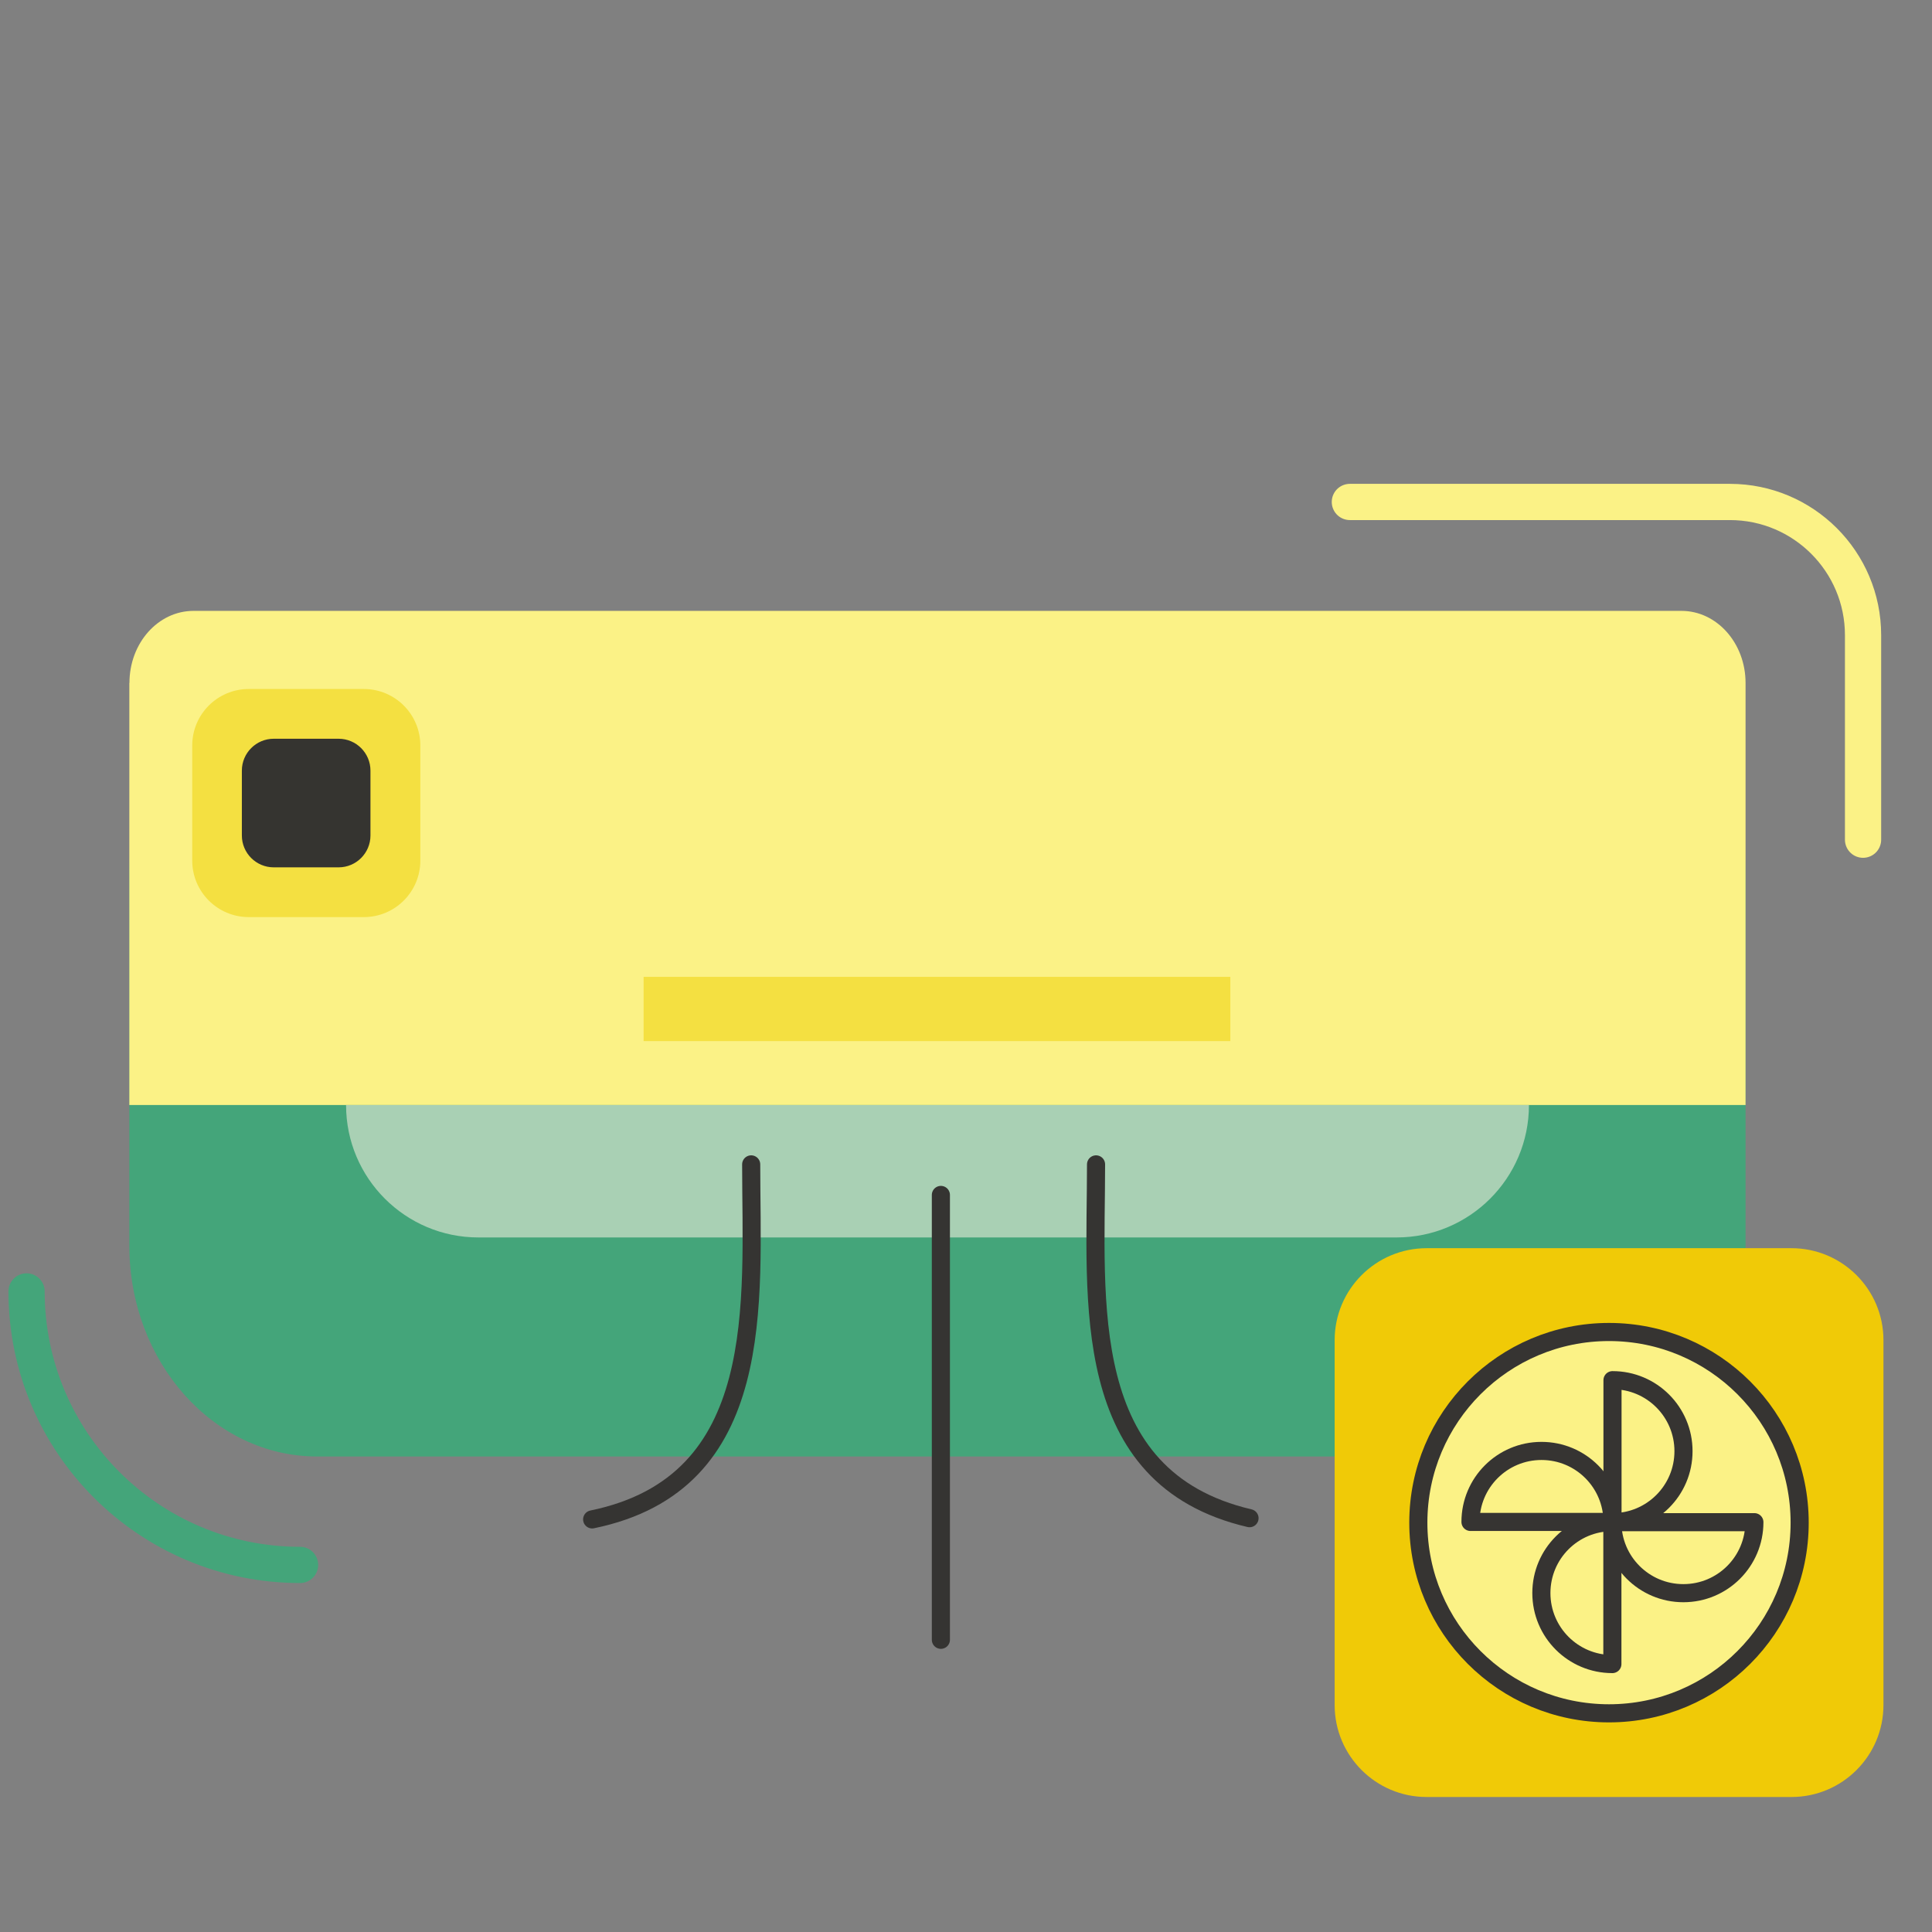 <svg width="160" height="160" viewBox="0 0 160 160" fill="none" xmlns="http://www.w3.org/2000/svg">
<rect x="0" y="0" width="160" height="160" fill="#808080" stroke="none"/>
<g clip-path="url(#clip0_1_48958)">
<path d="M154.29 69.54V52.6C154.29 46.51 149.35 41.57 143.26 41.57H111.79" stroke="#FBF286" stroke-width="3" stroke-linecap="round" stroke-linejoin="round"/>
<path d="M144.56 72.86V103.14C144.56 104.38 144.44 105.59 144.22 106.76C142.74 114.67 136.5 120.62 129.01 120.62H26.26C17.68 120.62 10.71 112.8 10.71 103.15V72.87C10.71 70.25 10.95 67.7 11.42 65.25H143.85C144.31 67.7 144.55 70.25 144.55 72.87L144.56 72.86Z" fill="#44A57A"/>
<path d="M10.71 56.56V91.51H144.56V56.56C144.56 53.26 142.18 50.59 139.25 50.59H16.03C13.09 50.59 10.72 53.26 10.72 56.56H10.71Z" fill="#FBF286"/>
<path d="M115.67 102.48L39.62 102.48C33.57 102.48 28.66 97.57 28.66 91.52L126.62 91.52C126.62 97.57 121.71 102.48 115.66 102.48H115.67Z" fill="#A9D0B4"/>
<path d="M62.21 96.43C62.21 107.82 63.67 122.83 49.04 125.83" stroke="#353432" stroke-width="1.5" stroke-linecap="round" stroke-linejoin="round"/>
<path d="M90.77 96.43C90.77 107.69 89.24 122.4 103.48 125.73" stroke="#353432" stroke-width="1.5" stroke-linecap="round" stroke-linejoin="round"/>
<path d="M77.92 98.96V135.8" stroke="#353432" stroke-width="1.5" stroke-linecap="round" stroke-linejoin="round"/>
<path d="M30.13 57.06H20.6C18.016 57.06 15.92 59.155 15.92 61.74V71.27C15.92 73.855 18.016 75.95 20.6 75.95H30.13C32.715 75.95 34.81 73.855 34.81 71.27V61.74C34.81 59.155 32.715 57.06 30.13 57.06Z" fill="#F4E041"/>
<path d="M28.04 61.18H22.67C21.212 61.18 20.03 62.362 20.03 63.82V69.19C20.03 70.648 21.212 71.83 22.67 71.83H28.04C29.498 71.83 30.68 70.648 30.68 69.19V63.82C30.68 62.362 29.498 61.18 28.04 61.18Z" fill="#353430"/>
<path d="M2.2 106.95C2.2 119.46 12.34 129.6 24.85 129.6" stroke="#44A57A" stroke-width="3" stroke-linecap="round" stroke-linejoin="round"/>
<path d="M101.89 80.9H53.3V86.22H101.89V80.9Z" fill="#F4E041"/>
<path d="M148.36 103.37H118.15C113.941 103.37 110.53 106.782 110.53 110.99V141.2C110.53 145.408 113.941 148.82 118.15 148.82H148.36C152.568 148.82 155.98 145.408 155.98 141.2V110.99C155.98 106.782 152.568 103.37 148.36 103.37Z" fill="#F0CA07"/>
<path d="M133.25 141.89C141.971 141.89 149.04 134.821 149.04 126.1C149.04 117.379 141.971 110.31 133.25 110.31C124.529 110.31 117.46 117.379 117.46 126.1C117.46 134.821 124.529 141.89 133.25 141.89Z" fill="#FBF286" stroke="#363432" stroke-width="1.5" stroke-linecap="round" stroke-linejoin="round"/>
<path d="M127.65 131.93C127.65 135.18 130.28 137.81 133.53 137.81V126.06C130.28 126.05 127.65 128.68 127.65 131.93Z" stroke="#363432" stroke-width="1.5" stroke-linejoin="round"/>
<path d="M127.66 120.16C124.41 120.16 121.78 122.79 121.78 126.04H133.54C133.54 122.79 130.91 120.16 127.66 120.16Z" stroke="#363432" stroke-width="1.5" stroke-linejoin="round"/>
<path d="M133.54 126.06C136.79 126.06 139.42 123.43 139.42 120.18C139.42 116.93 136.79 114.3 133.54 114.3V126.05L133.53 126.06C133.53 129.31 136.16 131.94 139.41 131.94C142.66 131.94 145.29 129.31 145.29 126.06H133.54Z" stroke="#363432" stroke-width="1.5" stroke-linejoin="round"/>
</g>
<defs>
<clipPath id="clip0_1_48958">
<rect width="160" height="160" fill="white"/>
</clipPath>
</defs>
</svg>
